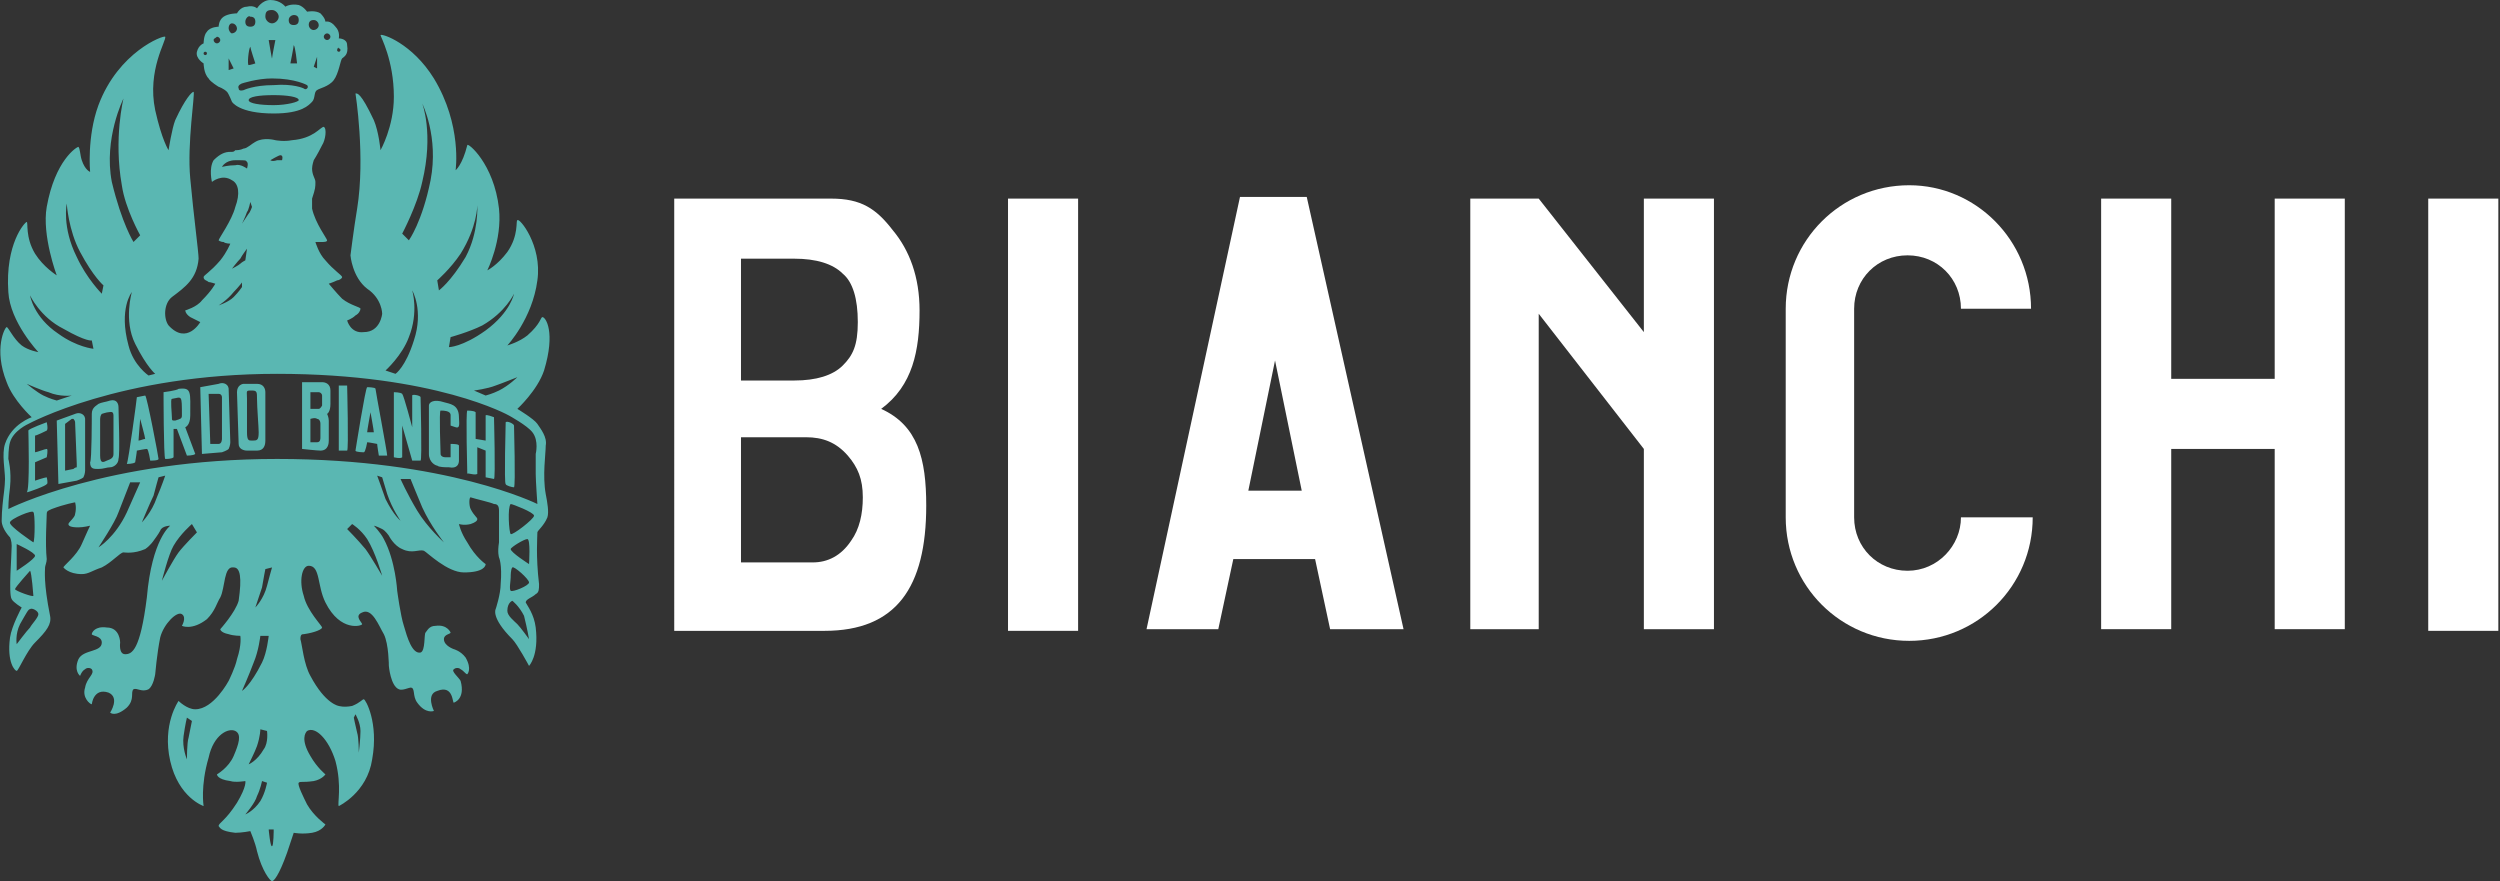 <svg version="1.1" id="Livello_1" xmlns="http://www.w3.org/2000/svg" xmlns:xlink="http://www.w3.org/1999/xlink" x="0px" y="0px" viewBox="0 0 149.8 52.8" style="enable-background:new 0 0 149.8 52.8;" xml:space="preserve">
<rect x="0" y="0" width="149.8" height="52.8" fill="#333333" stroke="none"/>
<style type="text/css">
	.st0{fill:#5AB7B2;}
	.st1{fill:#FFFFFF;}
</style>
<path class="st0" d="M12.2,3.8c0,0-0.5-0.3-0.4-0.7s0.4-0.5,0.4-0.5s0-0.5,0.2-0.7c0.2-0.3,0.7-0.3,0.7-0.3s0-0.4,0.3-0.6
	s0.8-0.2,0.8-0.2s0.2-0.4,0.6-0.4c0.4-0.1,0.6,0.1,0.6,0.1S15.7,0,16.2,0c0.6,0,0.9,0.4,0.9,0.4s0.3-0.2,0.8-0.1
	c0.3,0.1,0.5,0.4,0.5,0.4s0.5-0.1,0.8,0.1c0.3,0.3,0.3,0.5,0.3,0.5s0.3-0.1,0.6,0.3c0.3,0.3,0.2,0.7,0.2,0.7s0.5,0,0.5,0.4
	c0.1,0.6-0.2,0.7-0.3,0.8c-0.1,0.1-0.2,0.9-0.5,1.3c-0.3,0.4-0.9,0.5-1,0.6c-0.2,0.1-0.1,0.5-0.3,0.7c-0.2,0.2-0.6,0.7-2.3,0.7
	c-2.1,0-2.5-0.7-2.5-0.7s-0.2-0.5-0.3-0.6c-0.2-0.2-0.5-0.3-0.5-0.3s-0.5-0.3-0.6-0.5C12.2,4.4,12.2,3.8,12.2,3.8z M12.2,3.2
	c0,0.1,0.1,0.1,0.1,0.1c0.1,0,0.1-0.1,0.1-0.1c0-0.1-0.1-0.1-0.1-0.1C12.3,3.1,12.2,3.1,12.2,3.2z M12.8,2.4c0,0.1,0.1,0.2,0.2,0.2
	s0.2-0.1,0.2-0.2c0-0.1-0.1-0.2-0.2-0.2C12.9,2.3,12.8,2.3,12.8,2.4z M13.7,1.7c0,0.1,0.1,0.3,0.2,0.3s0.3-0.1,0.3-0.3
	c0-0.1-0.1-0.3-0.3-0.3C13.8,1.4,13.7,1.5,13.7,1.7z M14.7,1.3c0,0.2,0.1,0.3,0.3,0.3c0.2,0,0.3-0.1,0.3-0.3C15.3,1.1,15.2,1,15,1
	C14.9,0.9,14.7,1.1,14.7,1.3z M15.9,1c0,0.2,0.2,0.4,0.4,0.4s0.4-0.2,0.4-0.4s-0.2-0.4-0.4-0.4C16,0.6,15.9,0.7,15.9,1z M20.2,3
	c0,0.1,0.1,0.1,0.1,0.1c0.1,0,0.1-0.1,0.1-0.1c0-0.1-0.1-0.1-0.1-0.1C20.3,2.8,20.2,2.9,20.2,3z M19.4,2.2c0,0.1,0.1,0.2,0.2,0.2
	s0.2-0.1,0.2-0.2c0-0.1-0.1-0.2-0.2-0.2S19.4,2.1,19.4,2.2z M18.5,1.5c0,0.1,0.1,0.3,0.3,0.3c0.1,0,0.3-0.1,0.3-0.3
	c0-0.1-0.1-0.3-0.3-0.3S18.5,1.3,18.5,1.5z M17.3,1.2c0,0.2,0.1,0.3,0.3,0.3c0.2,0,0.3-0.1,0.3-0.3c0-0.2-0.1-0.3-0.3-0.3
	C17.5,0.9,17.3,1,17.3,1.2z M13.7,4.2L14,4.1l-0.3-0.6V4.2z M14.9,3.9c0.1,0,0.4-0.1,0.4-0.1S15,2.9,15,2.8
	C14.9,2.9,14.8,3.9,14.9,3.9z M16.1,2.4c0,0,0.2,1.2,0.2,1.1c0-0.1,0.2-1.1,0.2-1.1H16.1z M17.4,3.8c0.1,0,0.4,0,0.4,0
	s-0.1-1-0.2-1.1C17.6,2.8,17.4,3.8,17.4,3.8z M19,4.1V3.4L18.8,4L19,4.1z M14.5,5c0,0-0.3,0.1-0.2,0.3c0,0.2,0.3,0.1,0.3,0.1
	s0.6-0.3,1.8-0.3c1.2-0.1,1.8,0.2,1.8,0.2s0.1,0.1,0.2,0s0-0.2,0-0.2s-0.7-0.4-2.1-0.4C15.4,4.7,14.5,5,14.5,5z M14.9,6
	c0,0.2,0.7,0.3,1.5,0.3c0.8,0,1.5-0.2,1.5-0.3c0-0.2-0.7-0.3-1.5-0.3C15.5,5.7,14.9,5.8,14.9,6z M1.7,25.4c0,0-0.9,0.4-1.1,1.1
	c-0.1,0.3-0.1,1-0.1,1s0.2,0.7,0.1,1.7c-0.1,0.7-0.1,1.3-0.1,1.3s5.9-3,16.1-3s15.6,2.7,15.6,2.7s-0.1-1.4-0.1-1.8
	c0-0.4,0-1.2,0-1.2s0.2-0.8-0.2-1.3c-0.3-0.4-1.4-1-1.4-1s-4.4-2.5-13.9-2.5C7.2,22.4,1.7,25.4,1.7,25.4z M1,38.6c0,0,0.6-0.8,0.8-1
	c0.1-0.2,0.5-0.6,0.5-0.8s-0.4-0.4-0.5-0.3c-0.1,0-0.2,0.2-0.6,0.9C0.9,38,1,38.6,1,38.6z M0.9,35.3c0,0.1,1.1,0.5,1.1,0.4
	c0,0-0.1-1.4-0.2-1.5C1.8,34.2,0.9,35.2,0.9,35.3z M1,32.6v1.6c0,0,1.1-0.7,1.1-0.9C2.1,33.1,1,32.6,1,32.6z M0.6,31.3
	C0.5,31.5,2,32.5,2,32.5c0.1-0.1,0.1-1.8,0-1.8C2,30.5,0.6,31.1,0.6,31.3z M30.7,36c0,0-0.3,0.1-0.3,0.6c0,0.3,0.4,0.6,0.6,0.8
	c0.2,0.2,0.7,0.9,0.7,0.9s-0.1-0.6-0.3-1.4C31.1,36.3,30.7,36,30.7,36z M30.7,34c-0.1,0.1-0.1,0.5-0.1,0.6c0,0.2-0.1,0.7,0,0.8
	s1.1-0.3,1.1-0.5S30.8,33.9,30.7,34z M30.6,32.9c0,0.2,1.1,0.9,1.1,0.9s0.1-1.5-0.1-1.5C31.4,32.3,30.6,32.8,30.6,32.9z M30.6,32
	c0.1,0.1,1.4-0.9,1.4-1.1c0-0.2-1.3-0.7-1.4-0.7C30.4,30.4,30.5,31.9,30.6,32z M21.2,43c0,0,0.1,0.5,0.2,0.9
	c0.1,0.3,0.1,1.2,0.1,1.2s0.1-0.8,0.1-1.3s-0.3-1-0.3-1L21.2,43z M11.2,43c0,0-0.1,0.4-0.2,1.1c-0.1,0.7,0.2,1.4,0.2,1.4
	s0-1,0.1-1.3c0.1-0.5,0.2-1,0.2-1L11.2,43z M16.1,49.7c0,0,0.1,1.1,0.2,1c0.1,0,0.1-1,0.1-1H16.1z M15.7,46.8c0,0-0.1,0.5-0.3,0.9
	c-0.1,0.4-0.7,1.1-0.7,1.1s0.5-0.2,0.9-0.8c0.3-0.5,0.4-1.1,0.4-1.1L15.7,46.8z M15.6,43.7c0,0,0,0.4-0.2,1
	c-0.1,0.3-0.5,1.1-0.5,1.1s0.5-0.2,0.9-0.9c0.3-0.4,0.2-1.1,0.2-1.1L15.6,43.7z M15.6,38.1c0,0-0.1,0.9-0.4,1.6
	c-0.3,0.8-0.7,1.7-0.7,1.7s0.5-0.3,1.2-1.7c0.3-0.6,0.4-1.6,0.4-1.6H15.6z M15.9,34.1c0,0-0.1,0.5-0.2,1.1c-0.2,0.6-0.4,1.2-0.4,1.2
	s0.5-0.5,0.7-1.3c0.1-0.4,0.3-1.1,0.3-1.1L15.9,34.1z M20.8,31.7c0,0,0.6,0.6,1.1,1.2c0.3,0.4,1,1.6,1,1.6s-0.4-1.4-0.9-2.2
	c-0.4-0.6-0.9-0.9-0.9-0.9L20.8,31.7z M22.6,28.5c0,0,0.4,1.1,0.5,1.4c0.5,1,0.9,1.3,0.9,1.3s-0.5-0.7-0.8-1.6l-0.3-1L22.6,28.5z
	 M24,28.7c0,0,0.4,0.9,1,1.9c0.6,1,1.6,1.9,1.6,1.9s-0.8-1-1.3-2.1c-0.3-0.7-0.7-1.7-0.7-1.7L24,28.7z M11.5,31.4
	c0,0-0.7,0.6-1.1,1.3c-0.3,0.5-0.7,2.1-0.7,2.1s0.7-1.3,1-1.7s1.1-1.2,1.1-1.2L11.5,31.4z M9.5,28.6c0,0-0.2,0.7-0.3,1.1
	c-0.2,0.4-0.7,1.6-0.7,1.6s0.6-0.6,0.9-1.5c0.3-0.7,0.5-1.3,0.5-1.3L9.5,28.6z M7.8,28.9l-0.7,1.8c-0.2,0.6-1.2,2.1-1.2,2.1
	s1-0.6,1.7-2.1c0.4-0.9,0.8-1.8,0.8-1.8H7.8z M14.6,16.8c0,0-0.3,0.4-0.6,0.7c-0.4,0.5-0.9,0.8-0.9,0.8s0.6-0.2,0.9-0.5
	s0.5-0.6,0.5-0.6v-0.4H14.6z M14.8,14.9c0,0-0.3,0.4-0.4,0.6c-0.2,0.2-0.5,0.6-0.5,0.6s0.4-0.2,0.5-0.3c0.1-0.1,0.3-0.2,0.3-0.2
	L14.8,14.9z M15,12.1c0,0-0.1,0.5-0.2,0.6c-0.1,0.3-0.3,0.7-0.3,0.7l0.4-0.6c0.1-0.1,0.2-0.4,0.2-0.4L15,12.1z M14.8,10.1
	c0,0,0.1-0.3,0-0.4c-0.1-0.1,0-0.1-0.7-0.1c-0.6,0-0.8,0.4-0.8,0.4s0.4-0.1,0.8-0.1C14.4,9.8,14.8,10.1,14.8,10.1z M16.2,9.6
	c0,0,0.1,0.1,0.4,0c0.1,0,0.2,0,0.3,0c0,0,0.1-0.3-0.1-0.3C16.7,9.3,16.2,9.6,16.2,9.6z M9.3,22.4c0,0-0.5-0.4-1.2-1.8
	s-0.2-3.1-0.2-3.1s-0.8,1-0.2,3.2c0.3,1.2,1.2,1.8,1.2,1.8L9.3,22.4z M4.3,23.7c0,0-0.7,0.1-1.4-0.2C2.5,23.4,1.6,23,1.6,23
	s0.6,0.5,1,0.7S3.4,24,3.4,24L4.3,23.7z M5.5,20.4c0,0-0.3,0.1-1.7-0.7c-1.4-0.7-2-2-2-2S2,19,3.5,20c1.1,0.8,2.1,0.9,2.1,0.9
	L5.5,20.4z M6.2,17.1c0,0-0.6-0.5-1.4-2C4.1,13.8,4,12.2,4,12.2s-0.3,1.4,0.6,3.2c0.6,1.3,1.5,2.2,1.5,2.2L6.2,17.1z M8,14.5
	l0.4-0.4c0,0-0.9-1.6-1.1-3C6.8,8.3,7.4,5.9,7.4,5.9s-1.2,2.4-0.7,5C7.3,13.4,8,14.5,8,14.5z M28.4,23.4l0.7,0.3
	c0,0,0.4-0.1,0.8-0.3c0.6-0.3,1.1-0.8,1.1-0.8s-1,0.4-1.3,0.5C29.2,23.3,28.4,23.4,28.4,23.4z M23.7,22.4c0,0,0.6-0.4,1.1-2
	c0.6-1.8-0.1-3-0.1-3s0.4,1.3-0.2,2.8c-0.4,1.1-1.4,2-1.4,2L23.7,22.4z M27,20.2l-0.1,0.6c0,0,0.8,0,2.2-1c1.5-1.1,1.7-2.2,1.7-2.2
	s-0.5,1.1-1.9,1.9C28.1,19.9,27,20.2,27,20.2z M26.2,16.8l0.1,0.6c0,0,0.7-0.5,1.6-2c0.8-1.5,0.7-3.1,0.7-3.1s0,1.3-1,2.9
	C27,16.1,26.2,16.8,26.2,16.8z M24.5,14.4c0,0,0.8-1.1,1.3-3.6c0.5-2.6-0.5-4.6-0.5-4.6s0.7,1.8,0,4.7C25,12.3,24.1,14,24.1,14
	L24.5,14.4z M22.8,2.1C22.9,2,24.7,2.6,26,4.7c1.7,2.8,1.3,5.5,1.3,5.5s0.4-0.3,0.7-1.5c0-0.2,1.6,1.1,1.9,3.8
	c0.2,1.9-0.7,3.7-0.7,3.7s0.6-0.3,1.2-1.1c0.7-1,0.5-1.9,0.6-1.9c0.1-0.2,1.5,1.5,1.2,3.6c-0.3,2.3-1.8,3.9-1.8,3.9s0.7-0.2,1.2-0.6
	c0.8-0.7,0.8-1.1,0.9-1.1c0.2,0,0.8,0.9,0.1,3.2c-0.4,1.2-1.6,2.3-1.6,2.3s1,0.6,1.2,0.9s0.6,0.8,0.5,1.3c0,0.5-0.2,1.8,0,2.9
	c0.1,0.5,0.2,1.1,0.1,1.4c-0.2,0.5-0.6,0.8-0.6,0.9c0,0.3-0.1,1.4,0.1,3.1c0,0.3,0,0.5-0.2,0.6c-0.2,0.2-0.6,0.3-0.6,0.5
	c0.1,0.2,0.5,0.7,0.6,1.5c0.2,1.7-0.4,2.3-0.4,2.3s-0.7-1.3-1-1.6c-1.3-1.3-1-1.8-1-1.8S30,35.6,30,35c0.1-1.2-0.1-1.6-0.1-1.6
	s-0.1-0.3,0-0.9c0-0.3,0-1.7,0-1.9c0-0.3-0.1-0.4-0.3-0.4c-0.2-0.1-1.1-0.3-1.4-0.4c-0.1,0-0.1,0.5,0,0.7c0.2,0.4,0.4,0.5,0.4,0.6
	s-0.1,0.2-0.4,0.3c-0.4,0.1-0.7,0-0.7,0s0.1,0.5,0.5,1.1c0.5,0.9,1.1,1.3,1.1,1.3c0,0.1-0.1,0.5-1.3,0.5c-1,0-2.2-1.2-2.4-1.3
	c-0.3-0.1-0.7,0.2-1.3-0.1c-0.5-0.2-0.8-0.8-0.8-0.8s-0.2-0.3-0.4-0.4c-0.4-0.2-0.5-0.2-0.5-0.2s0.4,0.4,0.6,0.8
	c0.7,1.3,0.8,3.1,0.8,3.1s0.2,1.5,0.4,2.1c0.2,0.7,0.5,1.7,1,1.6c0.3-0.1,0.2-1.1,0.3-1.2c0.1-0.1,0.2-0.4,0.6-0.4
	c0.7-0.1,0.9,0.4,0.9,0.4c0,0.1-0.4,0.1-0.4,0.4c0,0.4,0.6,0.6,0.6,0.6s0.4,0.1,0.7,0.5c0.4,0.7,0.1,1,0.1,1c-0.1,0-0.2-0.2-0.4-0.3
	c-0.1-0.1-0.3-0.1-0.4,0c-0.2,0.1,0.3,0.5,0.4,0.7c0.3,1.1-0.4,1.3-0.4,1.3c-0.1,0.1,0-1.1-1-0.7c-0.7,0.2-0.2,1.2-0.2,1.2
	s-0.5,0.2-1-0.5c-0.3-0.4-0.1-0.9-0.4-0.9c-0.1,0-0.5,0.2-0.7,0.1c-0.5-0.2-0.6-1.4-0.6-1.4s0-1.3-0.3-1.9c-0.3-0.5-0.7-1.6-1.3-1.3
	c-0.5,0.2,0,0.6,0,0.7c0,0.1-1.3,0.5-2.2-1.3c-0.5-1-0.3-2.2-1-2.2c-0.4,0-0.6,0.9-0.3,1.8c0.2,0.9,1.1,1.8,1.1,1.9
	c0,0.1-0.4,0.3-1.1,0.4c-0.1,0-0.2,0-0.2,0.3c0.1,0.3,0.2,1.5,0.6,2.2c0.9,1.7,1.7,1.8,1.7,1.8s0.3,0.1,0.8,0
	c0.5-0.2,0.6-0.4,0.7-0.4s0.9,1.4,0.5,3.6c-0.3,2-2,2.8-2,2.8c-0.1-0.1,0.2-1.2-0.2-2.7c-0.4-1.3-1.2-2.1-1.7-1.8
	c-0.1,0.1-0.4,0.5,0.2,1.5c0.4,0.7,0.9,1.1,0.9,1.1s-0.2,0.3-0.7,0.4c-0.7,0.1-0.8,0-0.9,0.1s0.3,0.9,0.5,1.3
	c0.4,0.7,1.1,1.2,1.1,1.2s-0.2,0.4-0.8,0.5c-0.6,0.1-1.1,0-1.1,0s-0.2,0.6-0.4,1.2c-0.5,1.4-0.8,1.7-0.9,1.7s-0.6-0.6-0.9-1.8
	c-0.1-0.5-0.4-1.2-0.4-1.2s-0.5,0.1-0.9,0.1c-0.9-0.1-0.9-0.3-1-0.4c0-0.2,0.4-0.3,1.1-1.4c0.6-1,0.5-1.3,0.5-1.3s-0.6,0.1-0.9,0
	C13,46.7,13,46.4,13,46.4s0.7-0.4,1-1.1c0.3-0.7,0.5-1.3,0.1-1.5s-1.3,0.2-1.6,1.6c-0.5,1.7-0.3,2.9-0.3,2.9s-1.5-0.5-2-2.7
	s0.5-3.6,0.5-3.6s0.5,0.5,1,0.5c1.1,0,2-1.7,2-1.7s0.4-0.8,0.5-1.3c0.3-0.9,0.2-1.4,0.2-1.4s-0.4,0-0.7-0.1
	c-0.5-0.1-0.5-0.3-0.5-0.3s0.9-1,1.1-1.7c0.2-1.4,0.1-2-0.3-2c-0.6-0.1-0.5,1.2-0.8,1.8c-0.2,0.3-0.3,0.8-0.8,1.3
	c-0.9,0.7-1.5,0.4-1.5,0.4s0.3-0.5,0-0.7s-1.1,0.6-1.3,1.4c-0.2,1-0.3,2.2-0.3,2.2s-0.1,0.7-0.4,0.9c-0.4,0.2-0.7-0.1-0.9,0
	c-0.2,0.2,0.1,0.6-0.4,1.1c-0.7,0.6-1,0.3-1,0.3s0.6-0.9-0.1-1.2c-0.9-0.3-1,0.7-1,0.7c-0.1,0-0.6-0.4-0.4-1
	c0.1-0.6,0.6-0.8,0.4-1.1c-0.1-0.1-0.3-0.1-0.4,0c-0.2,0.1-0.3,0.4-0.3,0.4s-0.4-0.3-0.1-1c0.3-0.6,1.4-0.4,1.4-1
	c0-0.4-0.6-0.4-0.6-0.5s0.2-0.5,0.9-0.4c0.8,0,0.8,0.9,0.8,0.9s-0.1,0.7,0.3,0.7c0.4,0,0.9-0.2,1.3-3.4c0.3-3.5,1.4-4.3,1.4-4.3
	s-0.5,0-0.6,0.3c-0.1,0.2-0.4,0.6-0.4,0.6S9,32.7,8.7,32.9c-0.7,0.3-1.2,0.2-1.3,0.2c-0.2,0-0.7,0.6-1.3,0.9
	c-0.6,0.2-0.8,0.4-1.2,0.4c-0.8,0-1.1-0.4-1.1-0.4c0-0.1,0.8-0.7,1.1-1.4c0.3-0.7,0.5-1.1,0.5-1.1S5,31.6,4.7,31.6
	c-0.5,0-0.6-0.1-0.6-0.2c0-0.1,0.4-0.4,0.4-0.6c0.1-0.4,0-0.7,0-0.7s-0.6,0.1-1.4,0.4c-0.2,0.1-0.3,0.1-0.3,0.3s-0.1,1.8,0,2.7
	c0,0.2-0.1,0.4-0.1,0.5c0,0.2-0.1,0.9,0.3,2.9c0.1,0.5-0.2,0.9-0.9,1.6c-0.5,0.5-1,1.7-1.1,1.7s-0.6-0.5-0.4-2
	c0.1-0.7,0.7-1.8,0.7-1.8s-0.5-0.3-0.6-0.5c-0.2-0.3,0-2.6,0-3.2c0-0.3-0.1-0.5-0.1-0.5s-0.5-0.5-0.5-1c0-0.6,0.1-1.4,0.1-1.4
	s0.1-0.7,0.1-1.1c0-0.5-0.2-1.5,0-2.1C0.7,25.4,1.9,25,1.9,25s-1.1-1-1.5-2.1c-0.8-2-0.1-3.3,0-3.3s0.4,0.7,0.9,1.1
	c0.4,0.3,1,0.4,1,0.4s-1.7-1.8-1.8-3.6c-0.2-2.9,1-4.2,1.1-4.2s-0.1,0.9,0.5,1.9c0.5,0.8,1.3,1.3,1.3,1.3s-0.9-2.4-0.6-4.1
	c0.5-2.8,1.8-3.6,1.9-3.6c0.1,0.1,0.1,0.5,0.2,0.8c0.2,0.6,0.5,0.7,0.5,0.7s-0.2-2.1,0.5-4c1.2-3.2,3.9-4.2,4-4.1
	c0.1,0.2-1.1,2-0.6,4.4C9.7,8.4,10.1,9,10.1,9s0.2-1.3,0.4-1.8c0.6-1.3,1-1.7,1.1-1.7c0.1,0.1-0.4,3.1-0.2,5.2
	c0.2,2.2,0.5,4.4,0.5,4.8c-0.1,1.2-0.8,1.7-1.6,2.3c-0.5,0.4-0.5,1.3-0.2,1.7c1.1,1.2,1.9-0.2,1.9-0.2s-0.4-0.2-0.6-0.3
	c-0.3-0.2-0.3-0.4-0.3-0.4s0.7-0.2,1-0.6c0.6-0.6,0.8-1,0.8-1s-0.3-0.1-0.4-0.1c-0.1-0.1-0.3-0.1-0.3-0.3c0-0.1,0.4-0.3,1-1
	c0.4-0.5,0.6-1,0.6-1s-0.3,0-0.4-0.1c-0.2,0-0.3-0.1-0.3-0.1c0-0.1,0.8-1.2,1-2c0.3-0.8,0.2-1.4-0.2-1.6c-0.6-0.4-1.2,0.1-1.2,0.1
	s-0.2-0.8,0.1-1.3c0.4-0.4,0.7-0.5,1-0.5c0.2,0,0.2,0,0.3-0.1c0.1,0,0.3,0,0.5-0.1c0.2,0,0.5-0.3,0.7-0.4c0.5-0.3,1.2-0.1,1.2-0.1
	s0.5,0.1,1,0c1.3-0.1,1.7-0.8,1.9-0.8c0.2,0.1,0.1,0.8-0.1,1.1c-0.3,0.6-0.5,0.9-0.5,0.9s-0.1,0.3-0.1,0.5c0,0.4,0.2,0.6,0.2,0.8
	c0,0.3,0,0.4-0.2,1c0,0.2,0,0.4,0,0.6c0.2,0.9,0.9,1.8,0.9,1.9s-0.2,0.1-0.3,0.1c-0.2,0-0.4,0-0.4,0s0.2,0.7,0.6,1.1
	c0.5,0.6,1,0.9,1,1s-0.2,0.2-0.3,0.2C20,16.9,19.7,17,19.7,17s0.5,0.6,0.8,0.9c0.5,0.4,1.1,0.5,1.1,0.6s-0.1,0.3-0.3,0.4
	c-0.2,0.2-0.5,0.3-0.5,0.3s0.2,0.8,1,0.7c1,0,1.1-1.1,1.1-1.1s0-0.9-0.9-1.5c-0.9-0.7-1-2-1-2s0.2-1.6,0.4-2.8
	c0.5-3.1-0.1-6.9-0.1-6.9c0.1,0,0.3-0.1,1.1,1.6C22.7,7.9,22.8,9,22.8,9s0.8-1.4,0.8-3.2C23.6,3.6,22.8,2.2,22.8,2.1z M1.7,25.8
	c0-0.1,1.1-0.5,1.1-0.5s0.1,0.4,0,0.5c0,0-0.6,0.3-0.7,0.3v1c0.1,0,0.6-0.2,0.7-0.2c0.1,0,0,0.5,0,0.5l-0.7,0.3v1.1
	c0,0,0.6-0.2,0.7-0.2c0,0,0.1,0.4,0,0.4c0,0.1-1.1,0.5-1.2,0.5C1.8,29.4,1.7,25.9,1.7,25.8z M3.9,25.4v2.8l0.5-0.1
	c0,0,0.1-0.1,0.2-0.1v-0.2l-0.1-2.5c0,0,0-0.1-0.1-0.2c-0.1,0-0.1,0-0.1,0L3.9,25.4z M3.5,29l-0.1-3.8l1.1-0.4c0,0,0.2-0.1,0.4,0
	s0.2,0.3,0.2,0.3v3.1c0,0,0,0.2-0.1,0.4c-0.1,0.1-0.4,0.2-0.4,0.2L3.5,29z M20.3,23.1h0.5c0,0,0.1,3.9,0,3.9c0,0-0.4,0-0.5,0V23.1z
	 M23.6,27.4v-3.9c0,0,0.4,0,0.5,0.1s0.6,2,0.6,2s0-1.8,0-1.9s0.5,0,0.5,0.1c0,0,0.1,3.8,0,3.8s-0.5,0-0.5,0l-0.6-2.1v1.9
	C24,27.5,23.6,27.4,23.6,27.4z M26.6,24.1c0.3,0.1,0.9,0.1,0.9,0.9c0,0.3,0.1,0.7-0.2,0.6L27,25.5c0,0,0-0.5,0-0.6s0-0.3-0.6-0.3
	c-0.1,0,0,2.5,0,2.6c0,0.1,0.1,0.2,0.3,0.2s0.2,0,0.3,0c0-0.1,0-0.7,0-0.8c0.1,0,0.5,0,0.5,0.1s0,0.7,0,0.9s-0.1,0.5-0.6,0.4
	c-0.2,0-0.6,0-0.7-0.1c-0.1,0-0.5-0.2-0.5-0.7s0-2.6,0-2.9C25.7,24.1,26,23.9,26.6,24.1z M28,28.4c0-0.2-0.1-3.7,0-3.8
	c0,0,0.4,0,0.5,0.1c0,0.1,0,1.6,0,1.6l0.6,0.1c0,0,0-1.4,0-1.5s0.5,0.1,0.5,0.1s0.1,3.7,0,3.7l-0.5-0.1V27l-0.5-0.2v1.6
	C28.4,28.5,28,28.3,28,28.4z M30.3,25.3c0.1-0.1,0.5,0.1,0.5,0.2s0.1,3.6,0,3.7c-0.1,0-0.5-0.1-0.5-0.2C30.2,29,30.3,25.4,30.3,25.3
	z M6.1,24.8c0,0-0.1,0.1-0.1,0.3c0,0.2,0,1.7,0,2.2s0.2,0.4,0.4,0.3c0.3-0.1,0.4-0.2,0.4-0.4c0-0.1,0-2,0-2.3s-0.2-0.2-0.3-0.2
	C6.4,24.7,6.1,24.8,6.1,24.8z M5.5,24.8c0-0.4,0.3-0.5,0.4-0.6c0.2-0.1,0.4-0.1,0.7-0.2c0.4-0.1,0.5,0.2,0.5,0.4
	c0,0.2,0.1,2.8,0,3.1c0,0.3-0.3,0.5-0.5,0.5s-0.4,0.1-0.7,0.1s-0.5,0-0.5-0.4C5.5,27.6,5.5,25,5.5,24.8z M8.3,26.4
	c0.1,0,0.3-0.1,0.4-0.1c0-0.1-0.3-1.2-0.3-1.2S8.3,26.3,8.3,26.4z M7.6,27.8c0.1-0.2,0.6-3.9,0.6-4l0.5-0.1c0.1,0,0.8,3.7,0.8,3.8
	c0,0.1-0.4,0.1-0.5,0.1c0,0-0.1-0.7-0.2-0.7S8.2,27,8.2,27c0,0.1-0.1,0.7-0.1,0.7C8,27.8,7.6,27.8,7.6,27.8z M10.3,23.9
	c-0.1,0,0,0.9,0,1.1s0,0.2,0.2,0.2c0.3-0.1,0.4-0.1,0.4-0.3C10.9,23.6,10.9,23.8,10.3,23.9z M9.8,23.5c0,0,0.8-0.1,0.9-0.2
	c0.8-0.1,0.7,0.2,0.7,1.6c0,0.6-0.3,0.7-0.3,0.7l0.6,1.6c-0.1,0.1-0.5,0.1-0.5,0.1l-0.6-1.6h-0.2v1.7c-0.1,0.1-0.4,0.1-0.5,0.1
	C9.8,27.4,9.8,23.5,9.8,23.5z M12.5,23.6l0.1,3h0.5c0.2,0,0.2-0.3,0.2-0.3v-2.5c0,0,0-0.2-0.2-0.2L12.5,23.6z M12.1,27.2l-0.1-4
	l1.1-0.2c0,0,0.2-0.1,0.4,0c0.2,0.1,0.2,0.3,0.2,0.3l0.1,3.2c0,0,0,0.2-0.1,0.4c-0.1,0.1-0.4,0.2-0.4,0.2L12.1,27.2z M15.1,23.4
	c-0.4,0-0.3,0-0.3,0.5c0,0.3,0,1.5,0,2c0,0.5,0.1,0.5,0.3,0.5c0.3,0,0.4,0,0.4-0.5c0-0.3-0.1-1.5-0.1-2
	C15.4,23.5,15.4,23.4,15.1,23.4z M14.2,23.5c0-0.4,0.3-0.5,0.4-0.5c0.2,0,0.6,0,0.8,0c0.4,0,0.5,0.3,0.5,0.5s0,2.6,0,2.9
	c0,0.3-0.1,0.6-0.5,0.6c-0.1,0-0.4,0-0.6,0s-0.5-0.1-0.5-0.4C14.3,26.4,14.2,23.7,14.2,23.5z M18.6,25.1v1.4c0,0,0.2,0,0.4,0
	c0.2,0,0.2-0.2,0.2-0.3s0-0.7,0-0.8c0-0.2-0.1-0.3-0.2-0.3C18.9,25,18.6,25.1,18.6,25.1z M18.6,24.5c0,0,0.4,0,0.5,0
	s0.2-0.2,0.2-0.2v-0.6c0-0.1-0.1-0.2-0.2-0.2s-0.5,0-0.5,0V24.5z M18.1,26.9v-4c0,0,1,0,1.2,0s0.5,0.1,0.5,0.5s0,0.7,0,0.8
	c0,0.5-0.2,0.6-0.2,0.6s0.1,0.2,0.1,0.4s0,1.1,0,1.2c0,0.1,0,0.6-0.5,0.6C19,27,18.1,26.9,18.1,26.9z M22.4,25.9
	c0-0.1-0.2-1.2-0.2-1.2S22,25.8,22,25.9C22.1,25.9,22.3,25.9,22.4,25.9z M23.2,27.3c-0.1,0-0.4,0-0.5,0c0,0-0.1-0.6-0.1-0.7
	c0,0-0.5-0.1-0.6-0.1c0,0-0.1,0.6-0.2,0.6c0,0-0.5,0-0.5-0.1c0,0,0.6-3.8,0.7-3.8c0,0,0.5,0,0.5,0.1C22.5,23.4,23.2,27.1,23.2,27.3z"></path>
<g>
	<path class="st1" d="M117.5,31c0,1.7-1.4,3.2-3.2,3.2c-1.8,0-3.2-1.4-3.2-3.2l0,0c0-0.1,0-12.4,0-12.5c0-1.8,1.4-3.2,3.2-3.2
		c1.8,0,3.2,1.4,3.2,3.2h4.2c0-4.1-3.3-7.4-7.3-7.4c-4.1,0-7.4,3.3-7.4,7.4V31c0,4.1,3.3,7.4,7.4,7.4s7.4-3.3,7.4-7.4
		C121.7,31,117.5,31,117.5,31z"></path>
	<polygon class="st1" points="140.5,37.7 136.3,37.7 136.3,26.9 130.1,26.9 130.1,37.7 125.9,37.7 125.9,11.9 130.1,11.9 
		130.1,22.7 136.3,22.7 136.3,11.9 140.5,11.9"></polygon>
	<polygon class="st1" points="102.7,37.7 98.5,37.7 98.5,26.9 92.2,18.8 92.2,37.7 88.1,37.7 88.1,11.9 92.2,11.9 98.5,19.9 
		98.5,11.9 102.7,11.9"></polygon>
	<path class="st1" d="M84.1,37.7h-4.4l-0.9-4.2h-4.9L73,37.7h-4.3l5.6-25.9h4L84.1,37.7z M78,29.4l-1.6-7.8l-1.6,7.8H78z"></path>
	<rect x="60.4" y="11.9" class="st1" width="4.2" height="25.9"></rect>
	<rect x="145.5" y="11.9" class="st1" width="4.2" height="25.9"></rect>
	<path class="st1" d="M51.4,19.3c0-1.4-0.3-2.4-0.9-2.9c-0.6-0.6-1.6-0.9-2.9-0.9h-3.2v7.3h3.2c1.3,0,2.3-0.3,2.9-0.9
		S51.4,20.7,51.4,19.3L51.4,19.3z M51.7,29.8c0-1.1-0.3-1.8-0.9-2.5c-0.7-0.8-1.5-1.1-2.5-1.1h-3.9v7.5h4.3c0.9,0,1.7-0.4,2.3-1.3
		C51.5,31.7,51.7,30.8,51.7,29.8L51.7,29.8z M55.5,30.3c0,4.9-1.8,7.5-6.1,7.5h-9V11.9h9.4c1.8,0,2.7,0.6,3.7,1.9
		c1,1.2,1.6,2.8,1.6,4.8c0,2.4-0.4,4.5-2.3,5.9C55,25.5,55.5,27.5,55.5,30.3L55.5,30.3z"></path>
</g>
</svg>
